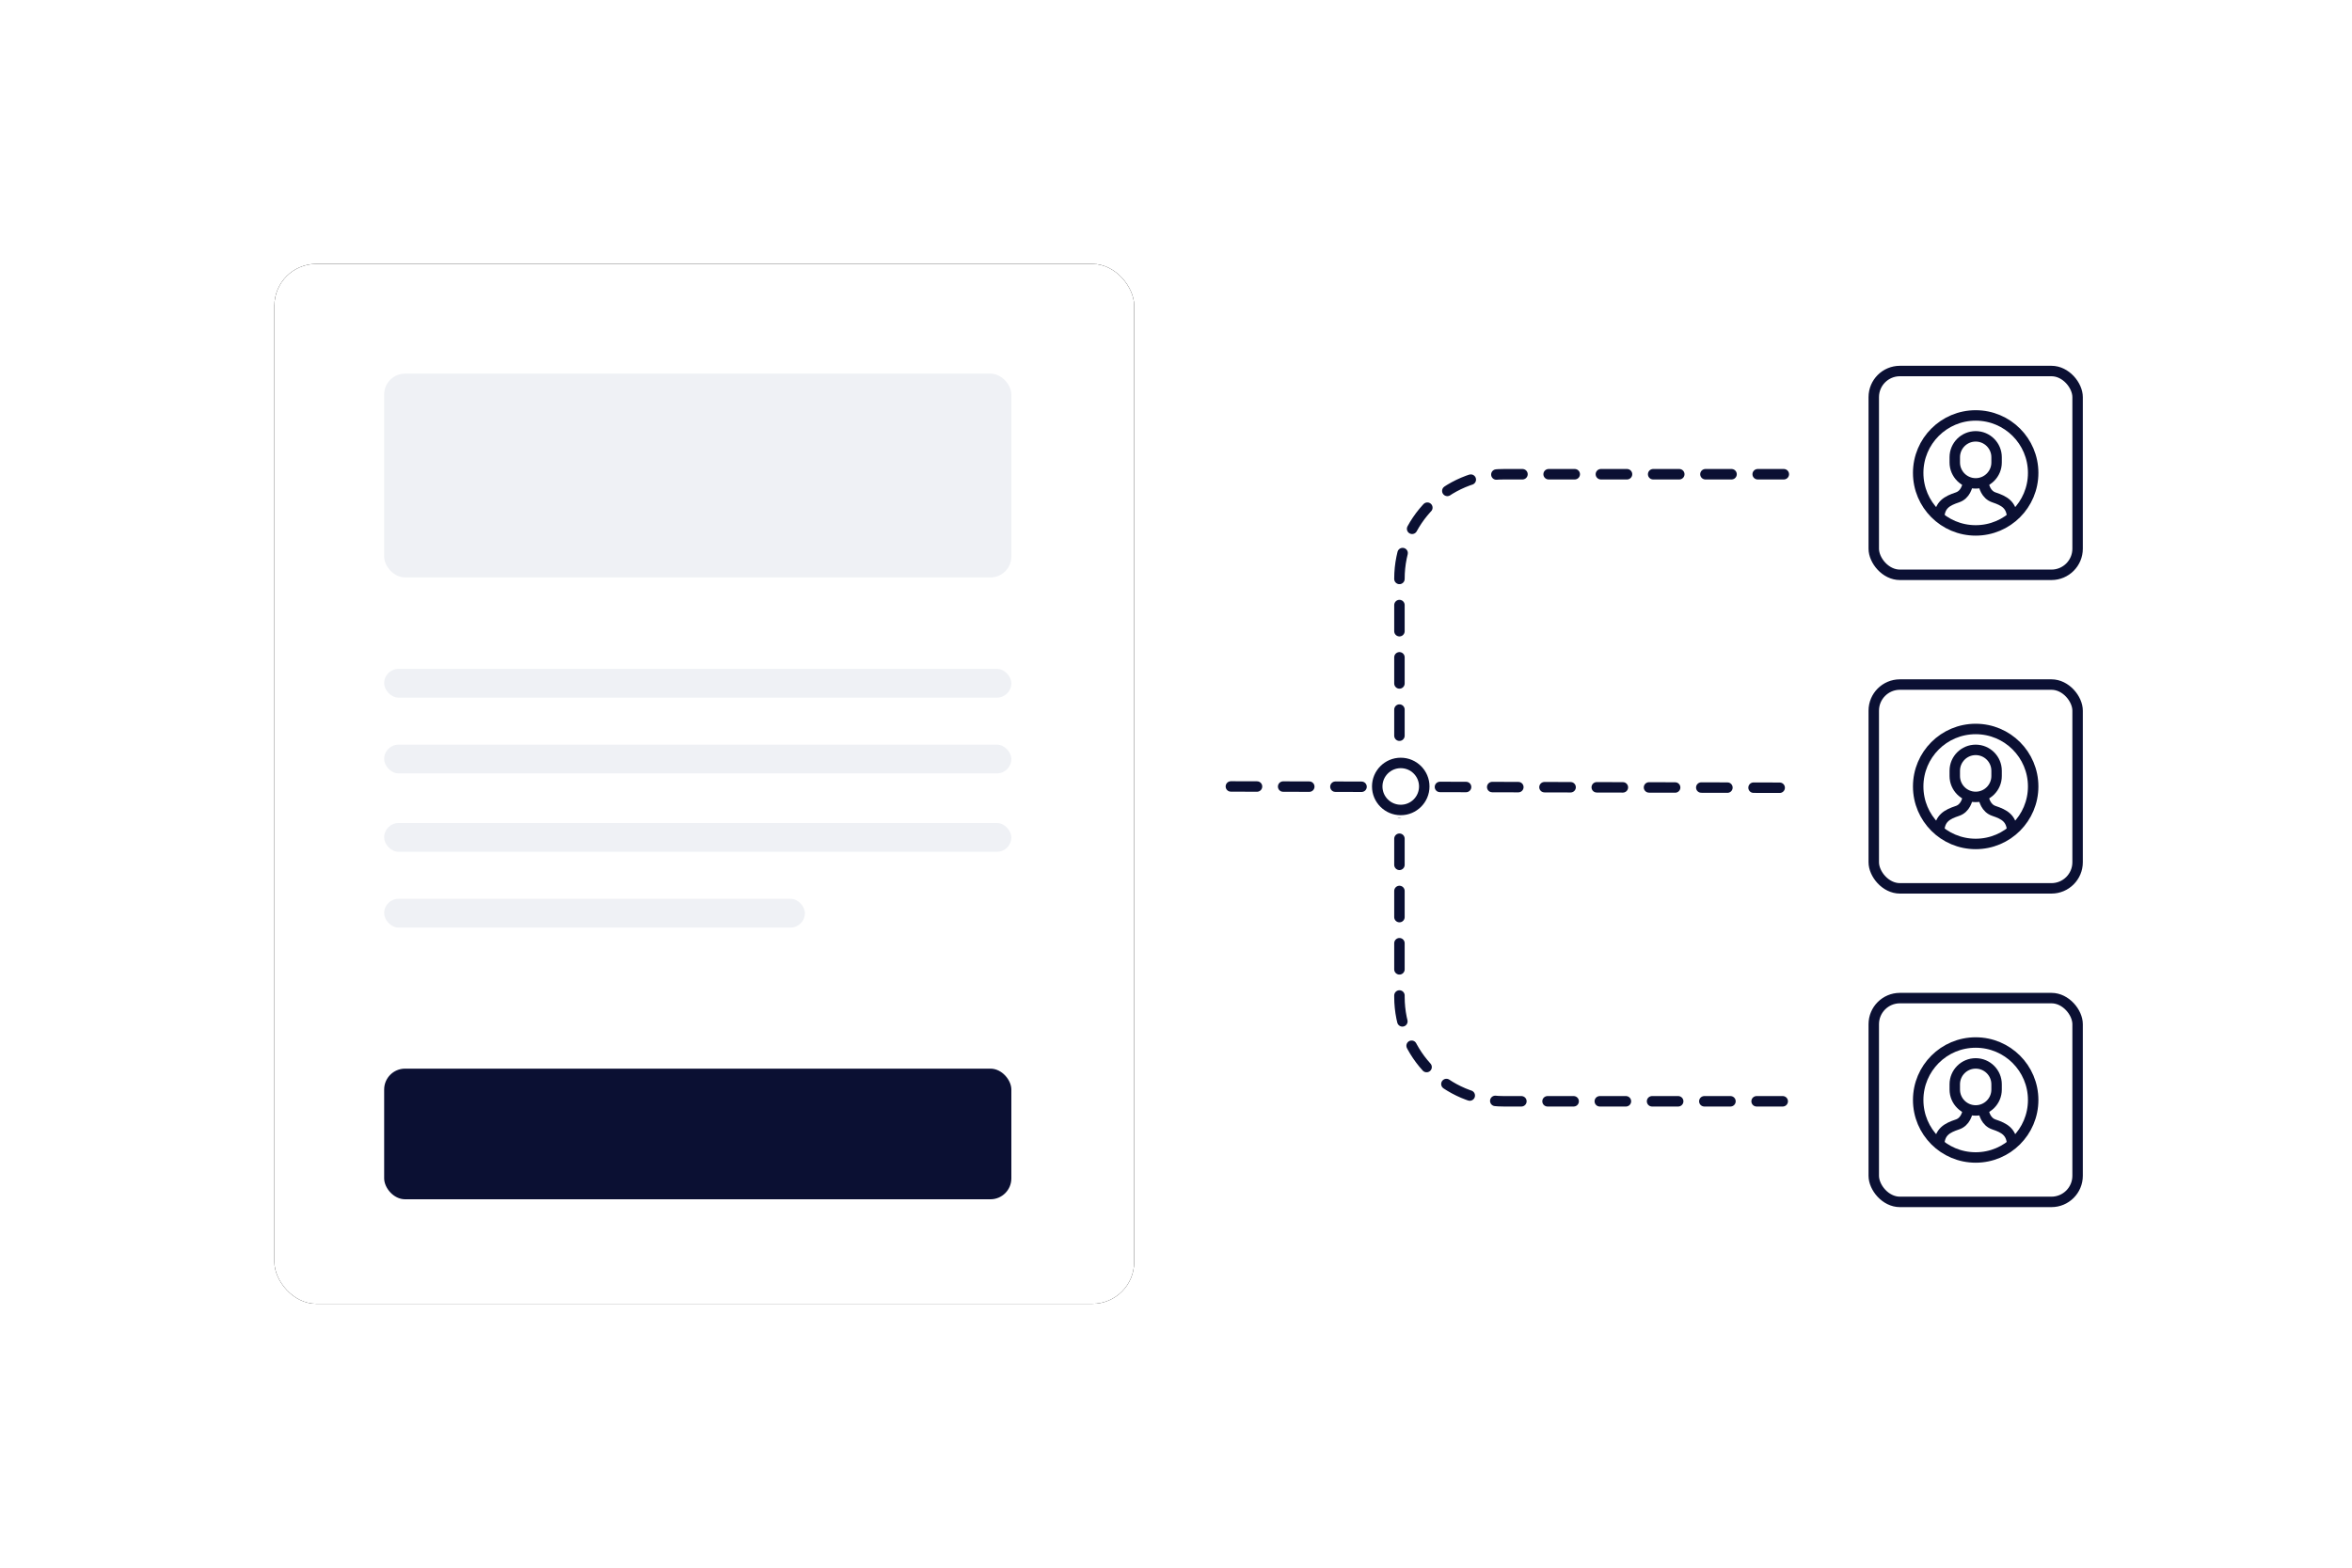 <svg height="600" viewBox="0 0 900 600" width="900" xmlns="http://www.w3.org/2000/svg" xmlns:xlink="http://www.w3.org/1999/xlink"><defs><rect id="a" height="398" rx="16" width="329"/><filter id="b" height="175.4%" width="191.2%" x="-45.6%" y="-37.7%"><feOffset dx="0" dy="0" in="SourceAlpha" result="shadowOffsetOuter1"/><feGaussianBlur in="shadowOffsetOuter1" result="shadowBlurOuter1" stdDeviation="50"/><feColorMatrix in="shadowBlurOuter1" type="matrix" values="0 0 0 0 0   0 0 0 0 0   0 0 0 0 0  0 0 0 0.1 0"/></filter><mask id="c" fill="#fff"><path d="m0 0h900v600h-900z" fill="#fff" fill-rule="evenodd"/></mask></defs><g fill="none" fill-rule="evenodd"><path d="m0 0h900v600h-900z" fill="#fff" fill-rule="nonzero" mask="url(#c)"/><g mask="url(#c)"><g transform="translate(105 101)"><g fill-rule="evenodd"><g fill="none" stroke="#0b1033" stroke-width="4" transform="translate(430.5 41)"><path d="m0 159.576v-80.076c-0-22.091 17.909-40 40-40h110" stroke-dasharray="10" stroke-linecap="round" stroke-linejoin="round"/><rect fill="#fff" height="78" rx="10" width="78" x="181.5"/><g transform="translate(198.5 17)"><path d="m35.978 38.99c-.271-4.776-2.995-6.293-6.978-7.62-3.045-1.015-3.882-4.211-4.113-5.906"/><path d="m19.109 25.462c-.225 1.688-1.048 4.887-4.109 5.908-3.983 1.328-6.711 2.84-6.982 7.617"/><path d="m22 26c-4.418 0-8-3.582-8-8v-2c0-4.418 3.582-8 8-8 4.418 0 8 3.582 8 8v2c0 4.418-3.582 8-8 8z"/><circle cx="22" cy="22" r="22"/></g></g><g fill="none" stroke="#0b1033" stroke-width="4" transform="translate(366 161)"><path d="m-0 39 214.5.5" stroke-dasharray="10" stroke-linecap="round" stroke-linejoin="round"/><rect fill="#fff" height="78" rx="10" width="78" x="246"/><g transform="translate(263 17)"><path d="m35.978 38.99c-.271-4.776-2.995-6.293-6.978-7.62-3.045-1.015-3.882-4.211-4.113-5.906"/><path d="m19.109 25.462c-.225 1.688-1.048 4.887-4.109 5.908-3.983 1.328-6.711 2.84-6.982 7.617"/><path d="m22 26c-4.418 0-8-3.582-8-8v-2c0-4.418 3.582-8 8-8 4.418 0 8 3.582 8 8v2c0 4.418-3.582 8-8 8z"/><circle cx="22" cy="22" r="22"/></g></g><g fill="none" stroke="#0b1033" stroke-width="4" transform="translate(430.5 200)"><path d="m0 0v80.5c0 22.091 17.909 40 40 40h110" stroke-dasharray="10" stroke-linecap="round" stroke-linejoin="round"/><rect fill="#fff" height="78" rx="10" width="78" x="181.5" y="81"/><g transform="translate(198.5 98)"><path d="m35.978 38.99c-.271-4.776-2.995-6.293-6.978-7.62-3.045-1.015-3.882-4.211-4.113-5.906"/><path d="m19.109 25.462c-.225 1.688-1.048 4.887-4.109 5.908-3.983 1.328-6.711 2.84-6.982 7.617"/><path d="m22 26c-4.418 0-8-3.582-8-8v-2c0-4.418 3.582-8 8-8 4.418 0 8 3.582 8 8v2c0 4.418-3.582 8-8 8z"/><circle cx="22" cy="22" r="22"/></g></g><circle cx="431" cy="200" fill="#0b1033" r="11.5" stroke="#fff"/><circle cx="431" cy="200" fill="#fff" r="7"/></g><g fill="none"><use fill="#000" filter="url(#b)" xlink:href="#a"/><use fill="#fff" fill-rule="evenodd" xlink:href="#a"/></g><rect fill="#0b1033" fill-rule="evenodd" height="50" rx="8" width="240" x="42" y="308"/><g fill="#eff1f5" fill-rule="evenodd" transform="translate(42 42)"><rect height="11" rx="5.5" width="240" y="113"/><rect height="11" rx="5.5" width="240" y="142"/><rect height="11" rx="5.5" width="240" y="172"/><rect height="11" rx="5.5" width="161" y="201"/><rect height="78" rx="8" width="240"/></g></g></g></g></svg>